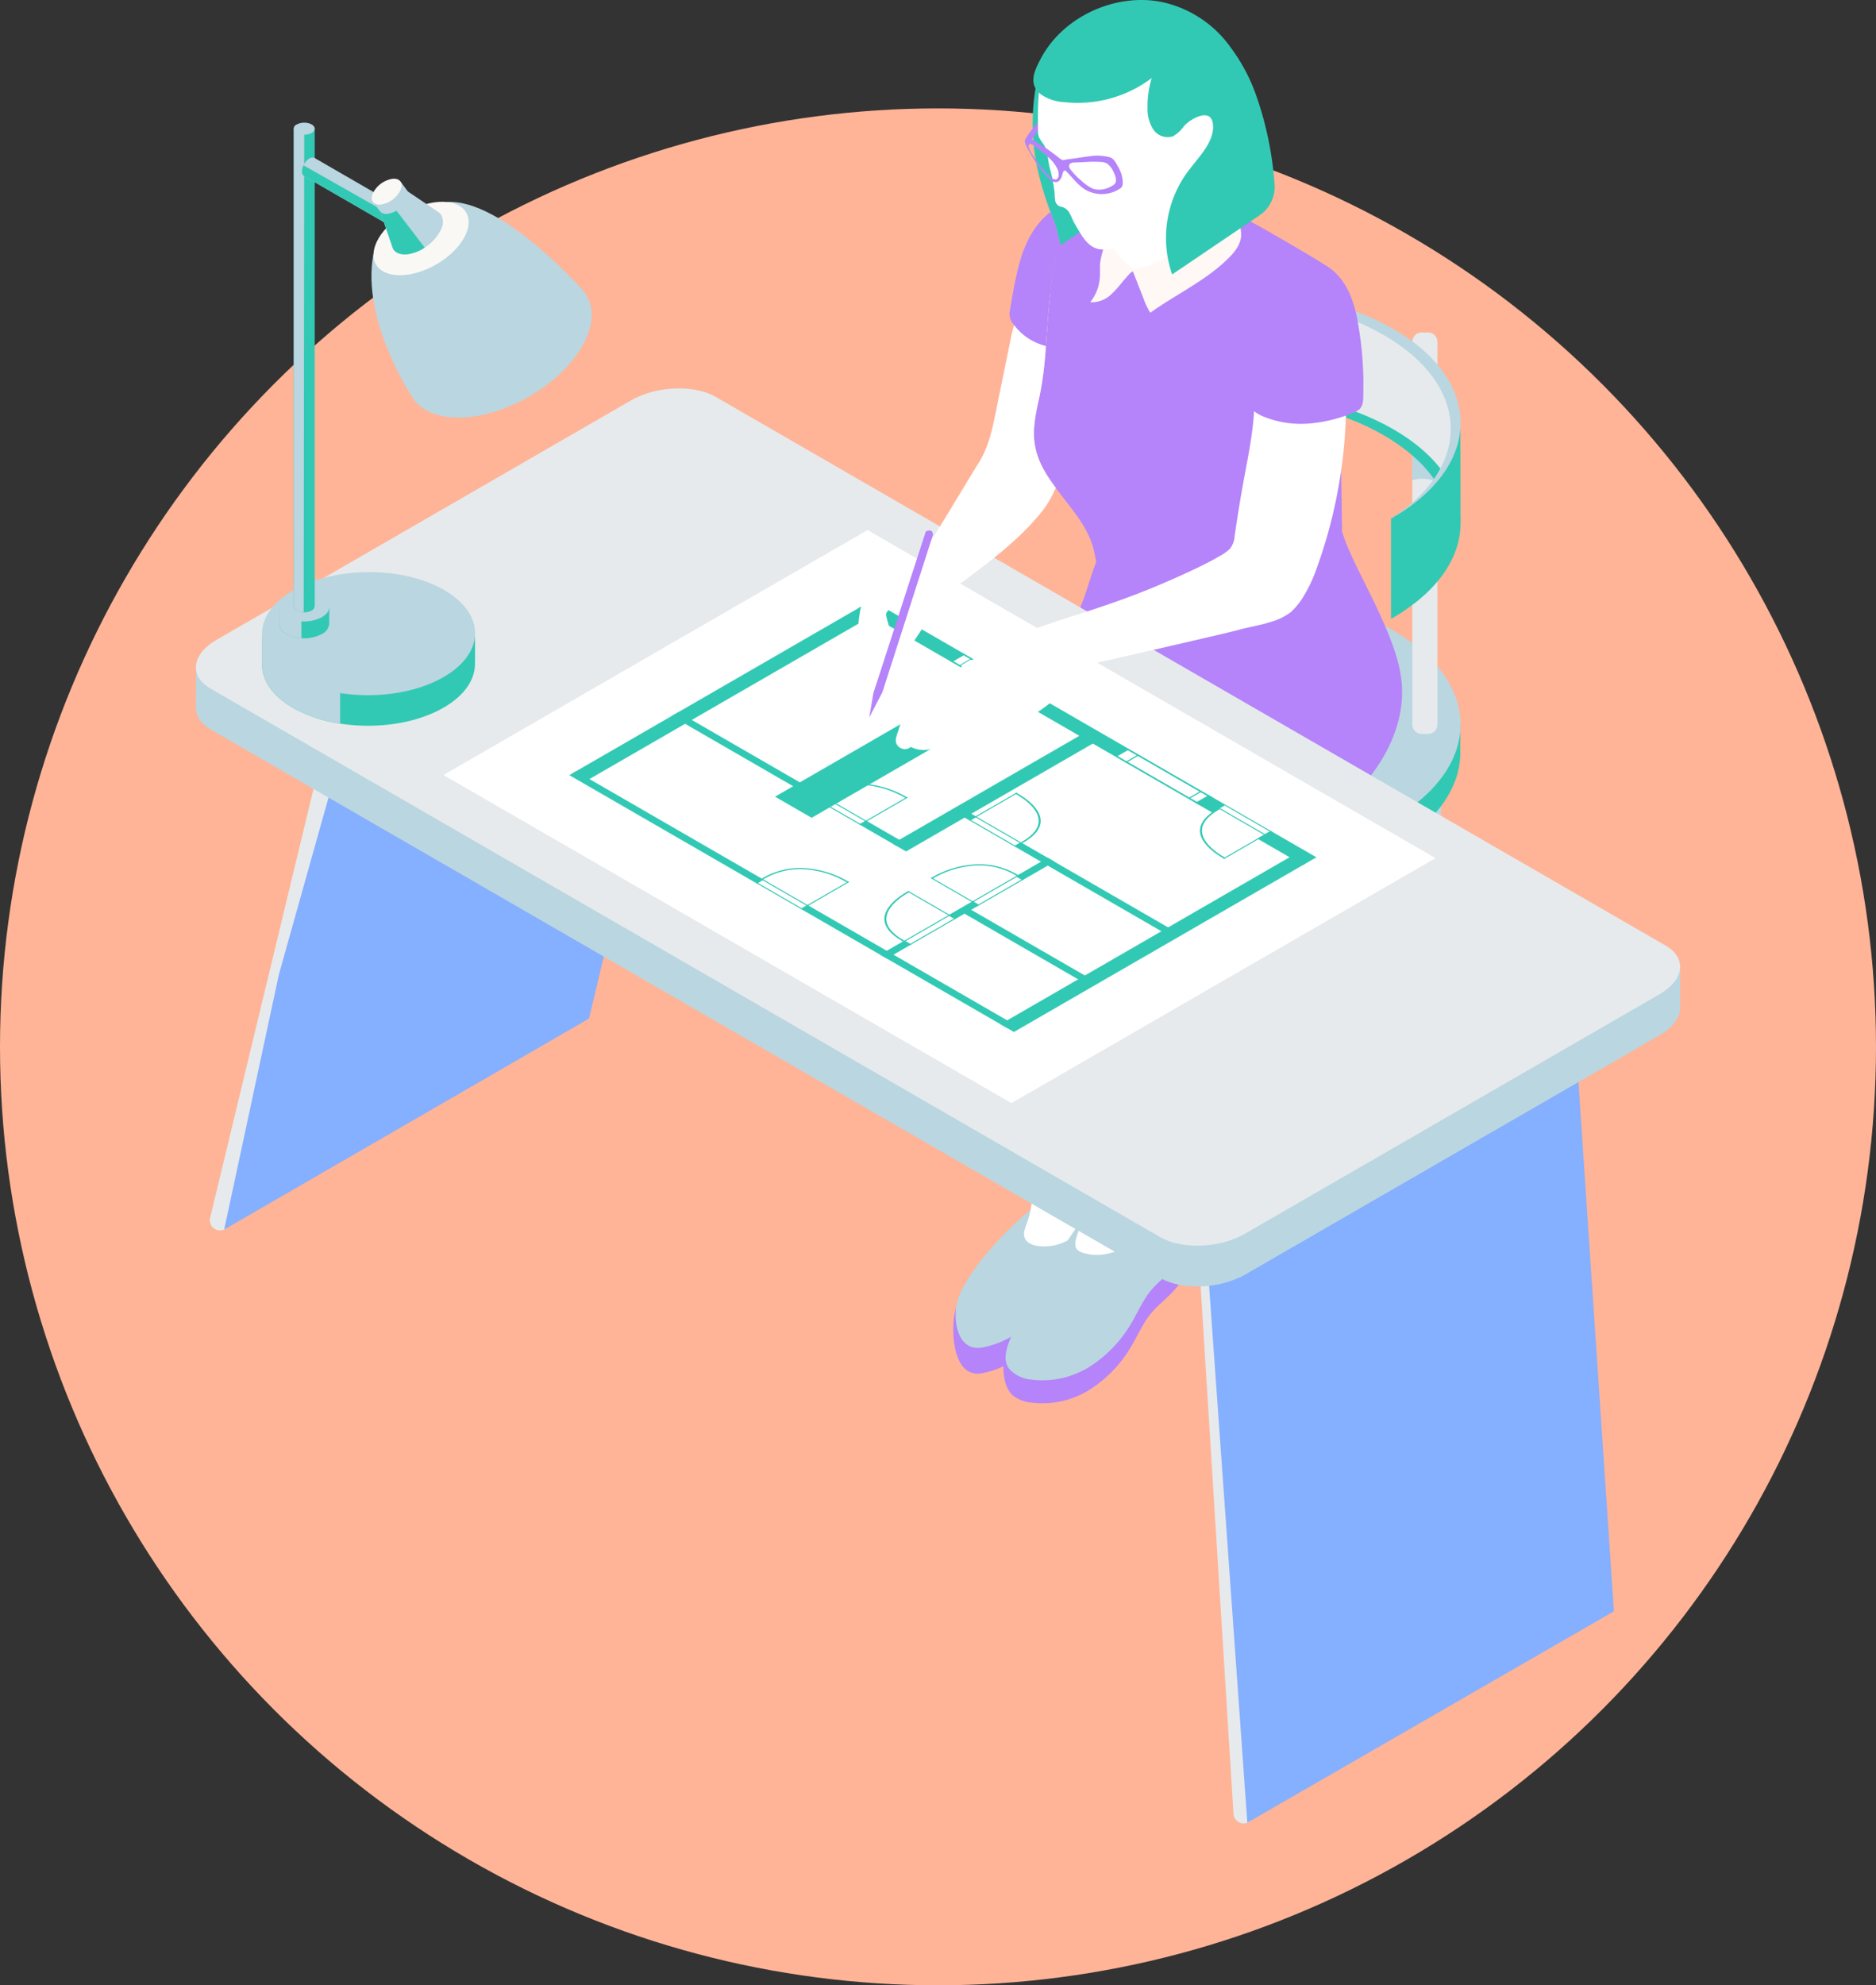 <svg xmlns="http://www.w3.org/2000/svg" xmlns:xlink="http://www.w3.org/1999/xlink" width="500" height="528.878" viewBox="0 0 500 528.878">
  <rect x="0" y="0" width="500" height="528.878" fill="#333333" stroke="none"/>
  <defs>
    <clipPath id="clip-path">
      <rect id="長方形_1025" data-name="長方形 1025" width="395.6" height="485.756" fill="none"/>
    </clipPath>
  </defs>
  <g id="service_business_ph1" transform="translate(-949 -1858.122)">
    <circle id="楕円形_17" data-name="楕円形 17" cx="250" cy="250" r="250" transform="translate(949 1887)" fill="#ffb497"/>
    <g id="グループ_1642" data-name="グループ 1642" transform="translate(1001.2 1858.122)">
      <g id="グループ_1641" data-name="グループ 1641" clip-path="url(#clip-path)">
        <path id="パス_5966" data-name="パス 5966" d="M277.012,361.359a2.719,2.719,0,0,1-2.918-2.5l-9.332-149.732a23.677,23.677,0,0,0-11.639-18.611L47.481,70.079a6.963,6.963,0,0,0-10.174,3.954L6.578,201.465a2.719,2.719,0,1,1-5.195-1.607L32.112,72.43a12.4,12.4,0,0,1,18.112-7.04L255.869,185.822a29.111,29.111,0,0,1,14.311,22.888l9.335,149.732a2.719,2.719,0,0,1-2.5,2.918" transform="translate(2.465 124.388)" fill="#e6eaec"/>
        <path id="パス_5967" data-name="パス 5967" d="M154.418,72.087V93.333l-.021,69.481-.038,4.578a3.37,3.37,0,0,1-6.739-.021v-.038l.021-3.886.021-68.686V73.871l-4.341,2.537-42.151,24.376-2.239,1.308a.788.788,0,0,0-.219.139,2.565,2.565,0,0,0-1.11,2.12v89.991l-.021,5.906a3.379,3.379,0,0,1-6.757-.021l.021-5.726.021-84.879v-5.292a9.188,9.188,0,0,1,.91-4A9.527,9.527,0,0,1,94.55,96.88h.018a9.13,9.13,0,0,1,.972-.656l50.338-29.11a5.688,5.688,0,0,1,2.3-.735,5.828,5.828,0,0,1,3.429.735,5.732,5.732,0,0,1,2.814,4.973" transform="translate(177.398 129.598)" fill="#e6eaec"/>
        <path id="パス_5968" data-name="パス 5968" d="M98.684,79.772a2.565,2.565,0,0,0-1.11,2.12v5.65a8.731,8.731,0,0,0-3.644-.874,9.082,9.082,0,0,0-3.092.5V81.871a9.2,9.2,0,0,1,.91-4,10.214,10.214,0,0,1,1.923.059,11.422,11.422,0,0,1,4.775,1.683c.08.059.159.1.239.159" transform="translate(177.426 152.057)" fill="#bad6e0"/>
        <path id="パス_5969" data-name="パス 5969" d="M116.826,72.917V81.44a8.98,8.98,0,0,0-1.624-.2,8.868,8.868,0,0,0-3.269.576,9.207,9.207,0,0,0-.951.416,4.907,4.907,0,0,0-.913.635V73.413a6.524,6.524,0,0,1,1.048-.517,8.356,8.356,0,0,1,3.827-.4,8.907,8.907,0,0,1,1.881.416" transform="translate(214.99 141.49)" fill="#bad6e0"/>
        <path id="パス_5970" data-name="パス 5970" d="M138.065,62.631l-.038,90.726-.021,4.577a3.38,3.38,0,0,1-6.76-.021v-.038l.021-3.866.021-89.574-4.341,2.516L84.795,91.345l-2.239,1.291a2.619,2.619,0,0,0-1.308,2.277v17.3l-.021,72.691-.018,5.886a3.37,3.37,0,1,1-6.739-.021l.021-5.726V94.875a9.524,9.524,0,0,1,3.686-7.433H78.2a8.286,8.286,0,0,1,.969-.653l50.358-29.131a5.8,5.8,0,0,1,5.706.018,5.7,5.7,0,0,1,2.835,4.956" transform="translate(145.457 111.152)" fill="#e6eaec"/>
        <path id="パス_5971" data-name="パス 5971" d="M81.234,73.732v8.384a8.948,8.948,0,0,0-3.9-.992,8.613,8.613,0,0,0-2.853.437V72.445a8.7,8.7,0,0,1,2.6-.059,11.05,11.05,0,0,1,4.161,1.347" transform="translate(145.471 141.251)" fill="#bad6e0"/>
        <path id="パス_5972" data-name="パス 5972" d="M72.438,81.551v6.24h.035c-.216,9.241,5.694,18.481,17.87,25.5,7.808,4.548,17.265,7.554,27.255,9.1,20.593,3.222,43.587.142,59.809-9.241C190.015,105.877,196,96.279,195.493,86.79l.074-6.243h-3.3v1c-2.936-4.944-7.734-9.633-14.577-13.573-19.161-11.069-47.884-13.251-70.984-6.553A71.163,71.163,0,0,0,90.594,68.12c-6.984,4.049-11.89,8.812-14.864,13.9v-.467Z" transform="translate(141.488 112.577)" fill="#32c9b4"/>
        <path id="パス_5973" data-name="パス 5973" d="M72.438,79.045v6.24h.035c-.216,9.241,5.694,18.481,17.87,25.5,7.808,4.548,17.265,7.554,27.255,9.1V58.919H106.71a71.163,71.163,0,0,0-16.116,6.695c-6.984,4.049-11.89,8.812-14.864,13.9v-.467Z" transform="translate(141.488 115.082)" fill="#bad6e0"/>
        <path id="パス_5974" data-name="パス 5974" d="M90.335,114.165c23.974,13.842,62.966,13.771,87.088-.157s24.249-36.44.275-50.282-62.966-13.771-87.088.157-24.246,36.44-.275,50.282" transform="translate(141.484 104.286)" fill="#bad6e0"/>
        <path id="パス_5975" data-name="パス 5975" d="M131.93,60.344H93.266V53.785h16.071a83.5,83.5,0,0,1,22.592,6.559" transform="translate(182.17 105.054)" fill="#bad6e0"/>
        <path id="パス_5976" data-name="パス 5976" d="M113.992,136.94h-1.731a2.474,2.474,0,0,1-2.475-2.475v-102a2.477,2.477,0,0,1,2.475-2.478h1.731a2.475,2.475,0,0,1,2.475,2.478v102a2.474,2.474,0,0,1-2.475,2.475" transform="translate(214.439 58.581)" fill="#e6eaec"/>
        <path id="パス_5977" data-name="パス 5977" d="M116.539,41.614V50a8.989,8.989,0,0,0-3.9-.992,8.613,8.613,0,0,0-2.853.437V40.327a8.7,8.7,0,0,1,2.6-.059,11.05,11.05,0,0,1,4.161,1.347" transform="translate(214.43 78.517)" fill="#bad6e0"/>
        <path id="パス_5978" data-name="パス 5978" d="M96.376,126.775H94.646a2.474,2.474,0,0,1-2.475-2.475V22.3a2.474,2.474,0,0,1,2.475-2.475h1.731A2.474,2.474,0,0,1,98.851,22.3v102a2.474,2.474,0,0,1-2.475,2.475" transform="translate(180.031 38.727)" fill="#e6eaec"/>
        <path id="パス_5979" data-name="パス 5979" d="M98.913,34.631v8.381a8.986,8.986,0,0,0-3.9-.989,8.687,8.687,0,0,0-2.853.434V33.344a8.7,8.7,0,0,1,2.6-.059,11.033,11.033,0,0,1,4.161,1.347" transform="translate(180.002 64.878)" fill="#bad6e0"/>
        <path id="パス_5980" data-name="パス 5980" d="M107.86,54.447V81.156l.709-.428,2.318-1.456,5.348-4.217L121.3,69.2l3.745-9.755V51.429l-4.312-8.579-1.728,2.12-4.238,4.5-2.038,1.775-3.405,2.265Z" transform="translate(210.676 83.696)" fill="#32c9b4"/>
        <path id="パス_5981" data-name="パス 5981" d="M117.634,38.59l.038,24.8-3.715-3.482-1.627-9.639,3.367-7.2Z" transform="translate(219.405 75.375)" fill="#32c9b4"/>
        <path id="パス_5982" data-name="パス 5982" d="M77.831,64.157V37.448l1.849-1.084,2.776-1.471,2.475-1.14,7.005-2.684,16.721-4,17.389-.582,13.369,1,18.419,5.472,15.85,9.291,8.449,12.105,1.742,10.626-4.486,9.84L173.6,69.072,158.009,59.4,143.29,54.875l-15.936-2-13.065.3L102.14,55.05l-4.657,1-9.444,3.136-4.1,1.683-3.222,1.639Z" transform="translate(152.023 51.727)" fill="#e6eaec"/>
        <path id="パス_5983" data-name="パス 5983" d="M167.16,45.561c-23.974-13.842-62.966-13.771-87.088.157-.774.446-1.518.9-2.242,1.364,24.152-13.718,62.865-13.724,86.716.047,23.206,13.4,23.836,34.922,1.967,48.917.124-.068.251-.133.375-.2,24.122-13.927,24.246-36.44.272-50.282" transform="translate(152.022 68.803)" fill="#32c9b4"/>
        <path id="パス_5984" data-name="パス 5984" d="M167.16,36.518c-23.974-13.842-62.966-13.771-87.088.157-.774.446-1.518.9-2.242,1.364,24.152-13.718,62.865-13.724,86.716.047C187.753,51.485,188.382,73,166.514,87c.124-.071.251-.136.375-.2,24.122-13.93,24.246-36.44.272-50.282" transform="translate(152.022 51.14)" fill="#bad6e0"/>
        <path id="パス_5985" data-name="パス 5985" d="M76.389,128.269c-.895,1.1-1.846,3.16-3.249,3.615-.8.26-2.741-.325-1.958-1.53a18.449,18.449,0,0,0-2.809,9.368c-.174,4.958.966,14.208,8,12.613A25.2,25.2,0,0,0,87.328,147a48.6,48.6,0,0,0,8.836-9.8c1.376-2.023,2.658-4.217,4.687-5.588,1.683-1.14,3.724-1.6,5.534-2.525a12.362,12.362,0,0,0,6.5-12.111,9,9,0,0,0-1.568-4.291,9.144,9.144,0,0,0-7.117-3.408,18.875,18.875,0,0,0-7.9,1.8c-4.669,1.979-8.2,5.094-11.819,8.514a91.072,91.072,0,0,0-8.089,8.685" transform="translate(133.518 213.417)" fill="#b583fa"/>
        <path id="パス_5986" data-name="パス 5986" d="M69.258,136.982c-1.707,5.012-.529,14.7,6.825,13.033a25.192,25.192,0,0,0,10.954-5.336,48.591,48.591,0,0,0,8.833-9.8c1.376-2.026,2.661-4.217,4.687-5.59,1.683-1.137,3.724-1.6,5.534-2.522a12.364,12.364,0,0,0,6.5-12.111,9.022,9.022,0,0,0-1.571-4.294,9.149,9.149,0,0,0-7.117-3.408,18.92,18.92,0,0,0-7.9,1.8c-4.666,1.979-8.2,5.1-11.819,8.517a91.1,91.1,0,0,0-8.089,8.685,48.528,48.528,0,0,0-6.14,9.326,16.152,16.152,0,0,0-.7,1.707" transform="translate(133.933 208.88)" fill="#bad6e0"/>
        <path id="パス_5987" data-name="パス 5987" d="M122.549,177.684a24.066,24.066,0,0,0-3.671-6.3c-6.01-8.231-12.362-16.535-15.239-26.31-2.989-10.15-2.008-21.222-5.567-31.186a57.773,57.773,0,0,0-3.568-7.723,55.453,55.453,0,0,1,4.548-9.3c3.408-5.841,7.165-11.89,7.413-18.647.094-2.557-.41-5.3-2.174-7.147a9.432,9.432,0,0,0-6.5-2.525c-5.579-.248-10.93,2.283-15.519,5.461-8.762,6.069-16.845,15.342-17.457,26.47-.647,11.816,3.556,24.349,8.668,34.824A152.432,152.432,0,0,0,82.45,151c4.025,6.243,8.369,12.359,11.175,19.237s3.96,14.76,1.394,21.733c-.481,1.308-1.093,2.755-.546,4.037.552,1.3,2.082,1.869,3.482,2.067A12.949,12.949,0,0,0,108.6,194.6c1.051-1.022,1.928-2.224,3.054-3.169,3.2-2.687,8.2-3.145,10.416-6.683a8.384,8.384,0,0,0,.475-7.064" transform="translate(126.473 133.855)" fill="#fff"/>
        <path id="パス_5988" data-name="パス 5988" d="M112.2,108.83c.177,1.075,1.181,4.3-.963,3.621a44.4,44.4,0,0,0-6.231-1.335,1.956,1.956,0,0,0-1.137.041,2.058,2.058,0,0,0-.815.942c-.806,1.429-5.118,8.685-7.07,5.561a3.026,3.026,0,0,1-.313-1.982c-5.354,7.752-10.638,15.561-15.454,23.655-.853,1.432-1.583,2.989-2.5,4.374-.348.523-.735.907-1.394.656-.372-.142-1.175-.936-.951-1.406-1.784,3.754-3.148,8-2.138,12.031a7.683,7.683,0,0,0,2.058,4.123,9.271,9.271,0,0,0,4.817,1.94,23.683,23.683,0,0,0,16.027-3.588,34.2,34.2,0,0,0,11.275-12.194c1.568-2.746,2.859-5.688,4.911-8.095,2.312-2.714,5.339-4.755,7.413-7.681a17.068,17.068,0,0,0,3.027-11.249,15.2,15.2,0,0,0-3.116-8.31,5.945,5.945,0,0,1-.425,2.366,1.745,1.745,0,0,1-.623.868c-.661.41-.839-.133-1.155-.543a10.305,10.305,0,0,0-1.6-1.524,16.361,16.361,0,0,0-1.8-1.293,12.15,12.15,0,0,1-1.84-.978" transform="translate(142.364 212.57)" fill="#b583fa"/>
        <path id="パス_5989" data-name="パス 5989" d="M111.826,106.757c.177,1.075,1.181,4.3-.963,3.621a44.4,44.4,0,0,0-6.231-1.335,1.955,1.955,0,0,0-1.137.041,2.043,2.043,0,0,0-.815.942c-.806,1.429-5.118,8.685-7.07,5.561a3.029,3.029,0,0,1-.313-1.982c-5.354,7.752-10.638,15.561-15.454,23.655a67.158,67.158,0,0,0-5.986,12.061c-.8,2.28-1.373,4.964.313,6.978a8.955,8.955,0,0,0,5.561,2.679,23.683,23.683,0,0,0,16.027-3.588A34.2,34.2,0,0,0,107.033,143.2c1.568-2.747,2.859-5.688,4.911-8.095,3.06-3.591,8.653-6.952,9.208-12.064a15.954,15.954,0,0,0-9.326-16.281" transform="translate(142.74 208.521)" fill="#bad6e0"/>
        <path id="パス_5990" data-name="パス 5990" d="M115.687,166.827c-.266-7.551.762-15.1.614-22.654s-1.607-15.407-6.211-21.4c-1.866-2.431-5.062-4.645-5.393-7.926-.372-3.692,3.632-5.968,5.912-8.266A145.641,145.641,0,0,0,127.65,85.9c-2.469-.41-4.545-2.061-6.284-3.863a46.306,46.306,0,0,0-5.28-5.319,18.257,18.257,0,0,0-5.915-2.773,29.778,29.778,0,0,0-14.613-.266,28.594,28.594,0,0,0-7.055,2.56c-1.1.576-2.064,1.329-3.127,1.955-.573.337-.744.8-1.379.3-.275-.213-.549-.9-.328-1.231-3.848,5.652-7.749,11.405-9.819,17.92-1.545,4.855-2.318,10.4-1.069,15.375a43.511,43.511,0,0,0,4.5,10.209c6.01,10.9,12.356,21.73,16.2,33.566a66.981,66.981,0,0,1,3.4,18.96,30.877,30.877,0,0,1-1.666,9.893,41.285,41.285,0,0,0-1.7,4.95c-.425,2.374.851,3,3.015,3.485,5.717,1.3,11.9-2.011,16-5.771q.47-.434.918-.895a17.342,17.342,0,0,0,2.451-3.116,12.063,12.063,0,0,0,1.571-3.671c.222-1.1-.251-1.837-.57-2.865a32.393,32.393,0,0,1-1.217-8.482" transform="translate(140.94 142.394)" fill="#fff"/>
        <path id="パス_5991" data-name="パス 5991" d="M169.929,41.966c.78.245-.735,6.317-1.276,7.1a23.147,23.147,0,0,1-4.941,4.645,33.157,33.157,0,0,1-9.288,5.159,31.732,31.732,0,0,1-20.7.514c-5.363-1.784-11.464-4.932-16.966-1.624-3.541,2.129-4.477,7.224-5.853,10.8-1.459,3.789-2.4,7.785-4.043,11.5a55.144,55.144,0,0,1-6.29,10.023,13.245,13.245,0,0,1-1.231,1.68q-.642.873-1.285,1.751-1.28,1.75-2.563,3.5-2.569,3.5-5.133,7.005-5.134,7-10.265,14c-3.42,4.669-13.455,18.416-13.892,19.3a2.078,2.078,0,0,0-.281.93.752.752,0,0,0,.523.741,1.059,1.059,0,0,0,.907-.455,4.3,4.3,0,0,1,.605-.6c.729-.532,2.064.245,2.82.535a23.08,23.08,0,0,1,5.782,3.246,31.539,31.539,0,0,1,2.431,2.165l18.75-18.357L83.907,148.6c7.723-1.169,15.729.8,22.518,4.66a53.524,53.524,0,0,1,14.784,12.891c.458.564.9,1.237.532,1.979a.822.822,0,0,0-.092.21.421.421,0,0,0,.221.416.947.947,0,0,0,.487.1c1.542-.024,2.622-1.462,3.612-2.451q1.776-1.776,3.695-3.4a84.036,84.036,0,0,1,8.077-6.019c4-2.649,8.163-5.032,12.356-7.357,9.666-5.351,19.6-10.5,27.784-17.929s14.562-17.578,14.846-28.623c.18-7.014-2.525-13.7-5.3-20.026-2.8-6.373-6.22-12.454-9-18.827-2.684-6.14-3.559-12.873-5.951-19.116-.5-1.305-1.214-2.726-2.546-3.145" transform="translate(128.755 81.969)" fill="#b583fa"/>
        <path id="パス_5992" data-name="パス 5992" d="M157.055,61.189c-.086-5.626-1.1-11.37-1.651-17.031-.083-.862-1.019-2.321.068-2.882.343-.177.789-.177,1.054-.455.4-.425.1-1.125-.248-1.6a9.49,9.49,0,0,0-1.273-1.415c-1.462-1.311-17.95-10.868-22.084-13.041-10.629-5.585-22.867-7.6-34.872-7.333a28.331,28.331,0,0,0-8.883,1.288c-3.142,1.119-4.675,4.43-5.641,7.424-2.413,7.466-3.319,15.3-4.025,23.08-.664,7.333-.794,15.017-2.342,22.17-.918,4.25-1.99,8.615-1.3,12.985,1.707,10.824,13.408,17.746,15.8,28.437.363,1.621.52,3.349,1.426,4.743,1.063,1.627,2.956,2.49,4.775,3.178a60.536,60.536,0,0,0,55.925-7.516,9.564,9.564,0,0,0,3.381-3.609,10.335,10.335,0,0,0,.558-4.353q-.332-22.034-.667-44.071" transform="translate(147.736 34.006)" fill="#b583fa"/>
        <path id="パス_5993" data-name="パス 5993" d="M106.376,45.572,82.948,61.422c-.024.015-1.093-4.309-1.2-4.7-.455-1.731-1.258-3.426-1.855-5.115a85.4,85.4,0,0,1-3.125-10.638,57.364,57.364,0,0,1,.106-24.329,19.228,19.228,0,0,1,3.635-8.426c3.1-3.653,8.095-4.988,12.8-5.924,2.6-.517,5.4-.6,7.235,1.6,2.058,2.469,3.432,6.087,4.518,9.069a90.179,90.179,0,0,1,3.751,13.614,92.213,92.213,0,0,1,1.421,10.732,9.1,9.1,0,0,1-3.863,8.266" transform="translate(147.51 3.88)" fill="#32c9b4"/>
        <path id="パス_5994" data-name="パス 5994" d="M106.477,22.83a37.85,37.85,0,0,1-4.256-9.855,21.557,21.557,0,0,1-2.5,5.924,27.616,27.616,0,0,1-5.313,6.816,16.382,16.382,0,0,1-7.581,4,4.67,4.67,0,0,0-2.425.9,3.053,3.053,0,0,0-.65,1.013,7.084,7.084,0,0,0-.493,3.9c.089.561.546.836.4,1.388a7.94,7.94,0,0,1-.806,1.4,4.774,4.774,0,0,0-.334,2.256,16.419,16.419,0,0,0,.452,3.718c.2.845-.2,1.807.67,2.416a2.281,2.281,0,0,0,1.456.278,21.949,21.949,0,0,1,3.373-.233,3.034,3.034,0,0,1,2.687,1.742c.121.346.148.715.26,1.06.52,1.615,4.22.514,5.431.213a23.7,23.7,0,0,0,10.584-6.06c3.727-3.582,6.521-8.381,6.766-13.546a20.687,20.687,0,0,1-7.726-7.327" transform="translate(161.18 25.343)" fill="#fff"/>
        <path id="パス_5995" data-name="パス 5995" d="M106.438,21.479a8.645,8.645,0,0,1-1.066,6.113,17.505,17.505,0,0,1-4.27,4.583,56.67,56.67,0,0,1-8.547,5.815,23.733,23.733,0,0,1-8.036,2.941q1.466,3.761,2.941,7.528a19.837,19.837,0,0,0,1.84,3.866c6.9-4.961,14.843-8.561,20.859-14.559,1.547-1.542,3.009-3.355,3.311-5.517a9.167,9.167,0,0,0-1.113-5.192c-.786-1.612-1.787-3.119-2.5-4.769a15.66,15.66,0,0,0-1.607-3.4,6.913,6.913,0,0,0-2.912-2.12,7.449,7.449,0,0,0-3.119-.886c.145.8,1.607,1.465,2.174,1.993a7,7,0,0,1,2.044,3.6" transform="translate(165.085 30.992)" fill="#fff8f5"/>
        <path id="パス_5996" data-name="パス 5996" d="M90.541,32.887c-1.409,1.542-2.6,3.281-4.158,4.672a7.4,7.4,0,0,1-5.67,2.165A11.709,11.709,0,0,0,83.3,32.692c.077-1.246-.068-2.49.106-3.742a25.492,25.492,0,0,1,1.022-4.043,11.779,11.779,0,0,0,.611-2.212,4.367,4.367,0,0,1,.124-.865c.071-.23.413-.732.393-.948a12.074,12.074,0,0,0,2.484,6.033,20.04,20.04,0,0,0,4.855,4.439c-1.119.041-1.651.765-2.351,1.533" transform="translate(157.651 40.787)" fill="#fff8f5"/>
        <path id="パス_5997" data-name="パス 5997" d="M76.981,15.267a15.182,15.182,0,0,0,1.347-2c.3-.549.753-1.391.49-2.032s-.741.186-.945.428c-.343.41-.688.815-1.025,1.229a16.164,16.164,0,0,0-1.8,2.614c-.145.281-.366.729-.148,1.022a.647.647,0,0,0,.963,0,7.2,7.2,0,0,0,1.116-1.258" transform="translate(146.121 21.471)" fill="#b583fa"/>
        <path id="パス_5998" data-name="パス 5998" d="M116.869,7.14a16.2,16.2,0,0,0-4.793-3.721C102.777-1.292,89.083,1.112,82,8.7c-6.326,6.775-6.033,15.357-5.986,24.007a5.234,5.234,0,0,0,.221,1.807A11.673,11.673,0,0,0,77.521,36.5c1.063,1.692,1.107,4,1.527,5.906a44.173,44.173,0,0,1,1.406,7.162,11.191,11.191,0,0,0,.133,1.89A2.072,2.072,0,0,0,81.64,52.95a6.765,6.765,0,0,0,.907.257,3.365,3.365,0,0,1,1.672,1.261,20.961,20.961,0,0,1,1.234,2.575c.614,1.09,1.258,2.177,1.917,3.243,1.385,2.247,3.116,4.223,5.939,4.214a18.613,18.613,0,0,0,7.333-1.926,59.729,59.729,0,0,0,10.248-5.785,10.979,10.979,0,0,0,2.076-1.76c1.793-2.088,1.946-5.062,2.363-7.782a5.529,5.529,0,0,1,1.6-3.529,21.738,21.738,0,0,0,3.021-2.525,14.228,14.228,0,0,0,2.832-7.551,49.074,49.074,0,0,0,.5-9.128c-.511-6-2.295-12.758-6.411-17.374" transform="translate(148.443 1.962)" fill="#fff"/>
        <path id="パス_5999" data-name="パス 5999" d="M136,57.266l-23.428,15.85a29.8,29.8,0,0,1,3.544-26.523c1.654-2.36,3.6-4.456,5.2-6.822,1.329-2.005,2.422-4.368,2.126-6.73-.532-4.548-6.025-1.358-7.708.561a9.277,9.277,0,0,1-2.953,2.717,4.632,4.632,0,0,1-5.257-1.863,10.029,10.029,0,0,1-1.506-5.759,24.912,24.912,0,0,1,1.122-7.912,32.724,32.724,0,0,1-23.449,6.409,11.772,11.772,0,0,1-6.113-2.067c-3.455-2.749-1.713-6.264-.059-9.421C83.426,4.395,97.542-1.987,109.916.555a30.338,30.338,0,0,1,18.31,12.164,47.755,47.755,0,0,1,6.468,11.934,90.091,90.091,0,0,1,3.751,13.614,92,92,0,0,1,1.418,10.688l0,.044A9.1,9.1,0,0,1,136,57.266" transform="translate(147.632 0)" fill="#32c9b4"/>
        <path id="パス_6000" data-name="パス 6000" d="M99.629,20.039c-.62-1.048-1.078-2.2-2.309-2.543a13.294,13.294,0,0,0-5.36-.227c-1.356.136-2.693.4-4,.573-.8.106-1.618.192-2.41.337a1.418,1.418,0,0,1-.783.059,3.4,3.4,0,0,1-.966-.629,56.044,56.044,0,0,0-6.713-4.592A3.835,3.835,0,0,0,76,12.532c-1.568-.346-1.237.992-.851,1.9a13.462,13.462,0,0,0,1.19,2.194c.154.239.263.484.416.726.351.52.709,1.081,1.063,1.642A24.078,24.078,0,0,0,81.337,23.3c.9.812,2.041,1.361,2.909.1a3.471,3.471,0,0,0,.484-1.057,3.68,3.68,0,0,1,.3-.957c.443-.765.892.009,1.258.39,1.533,1.58,2.98,3.52,4.967,4.575a8.749,8.749,0,0,0,9.078-.62c.679-.452.561-1.636.487-2.354a8.747,8.747,0,0,0-1.19-3.34m-15.98,2.938c-.871,1.494-2.814-.939-3.461-1.648A36.715,36.715,0,0,1,77.2,17.411a8.932,8.932,0,0,1-1.347-2.439,1.146,1.146,0,0,1-.047-.644c.281-.948,1.589.281,1.949.573a33.394,33.394,0,0,1,3.018,2.386,10.139,10.139,0,0,1,2.794,3.565,3.275,3.275,0,0,1,.086,2.126m14.872,1.858a4.457,4.457,0,0,1-.65.4,6.338,6.338,0,0,1-4.787.735,10.6,10.6,0,0,1-3.166-2.138,19.756,19.756,0,0,1-2.841-2.868,3.34,3.34,0,0,1-.408-.641c-.393-.942.375-1.361,1.184-1.4,1.234-.041,2.469-.08,3.7-.162a29.157,29.157,0,0,1,3.331.006,4.051,4.051,0,0,1,1.793.416,5.692,5.692,0,0,1,1.884,2.587c.44.856.91,2.333-.041,3.065" transform="translate(146.163 24.369)" fill="#b583fa"/>
        <path id="パス_6001" data-name="パス 6001" d="M105.686,307.543l97.7-56.309-10.738-160.1L89.369,139.153l5.437,15.7Z" transform="translate(174.558 178.01)" fill="#85afff"/>
        <path id="パス_6002" data-name="パス 6002" d="M2.556,235.723l97.235-56.206,31.558-132.5L35.774,101.372,17.133,167.8Z" transform="translate(4.993 91.83)" fill="#85afff"/>
        <path id="パス_6003" data-name="パス 6003" d="M395.6,192.532h-.018c.127,2.628-1.739,5.434-5.508,7.61L279.607,263.921c-.437.251-.871.487-1.341.706-6.615,3.172-15.8,3.334-21.2.216l-1.288-.741L3.914,118.7C1.339,117.2.072,115.22.036,113.117L0,102.356l5.815,2.085.068,1.031L116,41.894c6.686-3.842,16.777-4.259,22.539-.924l251,144.912,6.051-4.075Z" transform="translate(0.002 75.624)" fill="#bad6e0"/>
        <path id="パス_6004" data-name="パス 6004" d="M211.933,125.518h-.018c.127,2.628-1.739,5.434-5.508,7.61L95.939,196.906c-.437.251-.871.487-1.341.706a5.438,5.438,0,0,1-.564.254V73.027h32.432l79.4,45.84,6.051-4.075Z" transform="translate(183.67 142.639)" fill="#bad6e0"/>
        <path id="パス_6005" data-name="パス 6005" d="M257.057,261.168,3.906,115.012C-1.87,111.675-1.147,105.849,5.525,102L115.987,38.223c6.671-3.851,16.763-4.27,22.539-.936L391.68,183.445c5.776,3.334,5.05,9.161-1.621,13.012L279.6,260.235c-6.671,3.851-16.763,4.267-22.539.933" transform="translate(0.013 68.433)" fill="#e6eaec"/>
        <path id="パス_6006" data-name="パス 6006" d="M173.723,200.471l-151.377-87.4L135.378,47.815,286.755,135.21Z" transform="translate(43.647 93.394)" fill="#fff"/>
        <path id="パス_6007" data-name="パス 6007" d="M84.708,70.607,59.791,56.222l3.565-2.058L88.272,68.549Z" transform="translate(116.786 105.794)" fill="#32c9b4"/>
        <path id="パス_6008" data-name="パス 6008" d="M80.973,87.23,42.939,65.27l1.784-1.028L82.754,86.2Z" transform="translate(83.869 125.48)" fill="#32c9b4"/>
        <path id="パス_6009" data-name="パス 6009" d="M83.722,99.482,33.7,70.6l1.781-1.028L85.5,98.455Z" transform="translate(65.83 135.896)" fill="#32c9b4"/>
        <path id="パス_6010" data-name="パス 6010" d="M109.616,114.431,54.591,82.663l1.784-1.028L111.4,113.4Z" transform="translate(106.629 159.453)" fill="#32c9b4"/>
        <path id="パス_6011" data-name="パス 6011" d="M70.061,85.878l-6.518,3.762-1.793-1.034,6.518-3.765Z" transform="translate(120.613 165.715)" fill="#32c9b4"/>
        <path id="パス_6012" data-name="パス 6012" d="M70.742,81.836l32.536,18.786-1.781,1.028L68.961,82.864Z" transform="translate(134.697 159.844)" fill="#32c9b4"/>
        <path id="パス_6013" data-name="パス 6013" d="M78.055,77.383l33.126,19.125L109.4,97.538,76.275,78.41Z" transform="translate(148.982 151.146)" fill="#32c9b4"/>
        <path id="パス_6014" data-name="パス 6014" d="M76.209,82.328l-6.518,3.762L67.9,85.057l6.518-3.765Z" transform="translate(132.622 158.782)" fill="#32c9b4"/>
        <path id="パス_6015" data-name="パス 6015" d="M84.315,78.419,75.78,83.348l-1.793-1.037,8.535-4.929Z" transform="translate(144.515 151.145)" fill="#32c9b4"/>
        <path id="パス_6016" data-name="パス 6016" d="M69.881,80.825,59.876,75.049l1.784-1.028,10,5.777Z" transform="translate(116.951 144.58)" fill="#32c9b4"/>
        <path id="パス_6017" data-name="パス 6017" d="M71.985,75.935l-3.21-1.852,1.784-1.031,3.207,1.855Z" transform="translate(134.333 142.689)" fill="#32c9b4"/>
        <path id="パス_6018" data-name="パス 6018" d="M82.837,82.2l-9-5.2,1.784-1.031,9,5.2Z" transform="translate(144.211 148.392)" fill="#32c9b4"/>
        <path id="パス_6019" data-name="パス 6019" d="M101.5,80.3,73.6,64.193l3.565-2.058,27.905,16.11Z" transform="translate(143.752 121.363)" fill="#32c9b4"/>
        <path id="パス_6020" data-name="パス 6020" d="M94.732,76.395,90.2,73.781l3.562-2.058,4.53,2.614Z" transform="translate(176.191 140.091)" fill="#32c9b4"/>
        <path id="パス_6021" data-name="パス 6021" d="M107.973,84.038,95.8,77.01l3.565-2.058,12.176,7.029Z" transform="translate(187.112 146.397)" fill="#32c9b4"/>
        <path id="パス_6022" data-name="パス 6022" d="M34,99.4l77.652-44.833,3.585,2.07L37.59,101.471Z" transform="translate(66.418 106.584)" fill="#32c9b4"/>
        <path id="パス_6023" data-name="パス 6023" d="M72.616,122.042l77.652-44.833,3.588,2.07L76.2,124.112Z" transform="translate(141.836 150.807)" fill="#32c9b4"/>
        <path id="パス_6024" data-name="パス 6024" d="M62.88,95.681l51.268-29.6,3.585,2.07-51.268,29.6Z" transform="translate(122.82 129.071)" fill="#32c9b4"/>
        <path id="パス_6025" data-name="パス 6025" d="M68.648,78.943,56.33,71.831l.266-.154,12.318,7.111Z" transform="translate(110.026 140.003)" fill="#32c9b4"/>
        <path id="パス_6026" data-name="パス 6026" d="M72.518,72.053,60.28,79.12l-.269-.157L72.252,71.9Z" transform="translate(117.216 140.435)" fill="#32c9b4"/>
        <path id="パス_6027" data-name="パス 6027" d="M68.133,79.239,55.818,72.128l.266-.154L68.4,79.085Z" transform="translate(109.025 140.582)" fill="#32c9b4"/>
        <path id="パス_6028" data-name="パス 6028" d="M56.356,73.509a19.831,19.831,0,0,1,10.649-2.82A26.176,26.176,0,0,1,79.577,74.41l-.4.2A25.322,25.322,0,0,0,66.991,71,19.067,19.067,0,0,0,56.74,73.725Z" transform="translate(110.076 138.066)" fill="#32c9b4"/>
        <path id="パス_6029" data-name="パス 6029" d="M63.362,86.556,51.047,79.445l.266-.154L63.627,86.4Z" transform="translate(99.706 154.875)" fill="#32c9b4"/>
        <path id="パス_6030" data-name="パス 6030" d="M67.233,79.666,55,86.734l-.269-.157,12.241-7.064Z" transform="translate(106.893 155.307)" fill="#32c9b4"/>
        <path id="パス_6031" data-name="パス 6031" d="M62.85,86.853,50.532,79.741l.269-.154L63.116,86.7Z" transform="translate(98.701 155.454)" fill="#32c9b4"/>
        <path id="パス_6032" data-name="パス 6032" d="M51.071,81.122A19.831,19.831,0,0,1,61.72,78.3a26.176,26.176,0,0,1,12.572,3.721l-.4.2a25.359,25.359,0,0,0-12.185-3.615,19.067,19.067,0,0,0-10.251,2.729Z" transform="translate(99.753 152.936)" fill="#32c9b4"/>
        <path id="パス_6033" data-name="パス 6033" d="M70.265,73.77,82.58,80.882l.266-.154L70.531,73.617Z" transform="translate(137.243 143.79)" fill="#32c9b4"/>
        <path id="パス_6034" data-name="パス 6034" d="M82.146,71.507,69.908,78.574l.266.154L82.415,71.66Z" transform="translate(136.546 139.669)" fill="#32c9b4"/>
        <path id="パス_6035" data-name="パス 6035" d="M69.751,74.067l12.315,7.111.266-.154L70.017,73.913Z" transform="translate(136.241 144.37)" fill="#32c9b4"/>
        <path id="パス_6036" data-name="パス 6036" d="M75.85,84.928c3.352-1.872,4.994-3.943,4.885-6.149-.2-4.064-6.385-7.23-6.444-7.256l-.348.23c.062.03,6.069,3.107,6.261,7.035.1,2.117-1.485,4.108-4.725,5.918Z" transform="translate(144.426 139.701)" fill="#32c9b4"/>
        <path id="パス_6037" data-name="パス 6037" d="M76.385,82.649,64.147,89.716l-.269-.157L76.116,82.5Z" transform="translate(124.768 161.133)" fill="#32c9b4"/>
        <path id="パス_6038" data-name="パス 6038" d="M64.478,80.372l12.315,7.111-.266.154L64.212,80.525Z" transform="translate(125.421 156.985)" fill="#32c9b4"/>
        <path id="パス_6039" data-name="パス 6039" d="M76.9,82.947,64.663,90.014l-.269-.157,12.241-7.064Z" transform="translate(125.777 161.715)" fill="#32c9b4"/>
        <path id="パス_6040" data-name="パス 6040" d="M67.093,93.789c-3.373-1.884-5.038-3.96-4.953-6.166.159-4.064,6.308-7.206,6.364-7.235l.354.233c-.065.03-6.036,3.086-6.187,7.011-.08,2.117,1.53,4.117,4.79,5.939Z" transform="translate(121.368 157.014)" fill="#32c9b4"/>
        <path id="パス_6041" data-name="パス 6041" d="M70.257,86.188,82.5,79.12l-.266-.154L69.989,86.034Z" transform="translate(136.704 154.241)" fill="#32c9b4"/>
        <path id="パス_6042" data-name="パス 6042" d="M66.311,79.313l12.315,7.111.266-.154L66.577,79.16Z" transform="translate(129.521 154.617)" fill="#32c9b4"/>
        <path id="パス_6043" data-name="パス 6043" d="M70.772,86.486,83.01,79.419l-.266-.154L70.506,86.332Z" transform="translate(137.715 154.823)" fill="#32c9b4"/>
        <path id="パス_6044" data-name="パス 6044" d="M89.55,80.823a20.045,20.045,0,0,0-10.682-2.859,25.844,25.844,0,0,0-12.531,3.674l.4.2a25.044,25.044,0,0,1,12.147-3.57,19.319,19.319,0,0,1,10.283,2.764Z" transform="translate(129.573 152.278)" fill="#32c9b4"/>
        <path id="パス_6045" data-name="パス 6045" d="M104.922,80.016,92.6,72.9l-.263.154,12.315,7.111Z" transform="translate(180.364 142.399)" fill="#32c9b4"/>
        <path id="パス_6046" data-name="パス 6046" d="M92.99,82.25l12.238-7.067-.266-.154L92.724,82.1Z" transform="translate(181.112 146.549)" fill="#32c9b4"/>
        <path id="パス_6047" data-name="パス 6047" d="M105.436,79.719,93.121,72.608l-.266.154,12.315,7.111Z" transform="translate(181.367 141.82)" fill="#32c9b4"/>
        <path id="パス_6048" data-name="パス 6048" d="M95.512,72.919c-3.352,1.872-4.994,3.943-4.885,6.149.2,4.064,6.385,7.229,6.444,7.259l.349-.233c-.065-.03-6.069-3.107-6.261-7.035-.106-2.117,1.485-4.108,4.725-5.918Z" transform="translate(177.006 142.428)" fill="#32c9b4"/>
        <path id="パス_6049" data-name="パス 6049" d="M85.517,68.646,69.2,59.225l.425-.242L85.94,68.4Z" transform="translate(135.165 115.207)" fill="#32c9b4"/>
        <path id="パス_6050" data-name="パス 6050" d="M84.454,69.26,68.137,59.839l.425-.242,16.314,9.418Z" transform="translate(133.088 116.406)" fill="#32c9b4"/>
        <path id="パス_6051" data-name="パス 6051" d="M73.183,63.8l-.224-.13,3.3-1.9.221.13Z" transform="translate(142.506 120.657)" fill="#32c9b4"/>
        <path id="パス_6052" data-name="パス 6052" d="M69.069,61.429l-.224-.13,3.3-1.9.221.13Z" transform="translate(134.469 116.017)" fill="#32c9b4"/>
        <path id="パス_6053" data-name="パス 6053" d="M106.268,80.627l-22.2-12.814.425-.245L106.69,80.382Z" transform="translate(164.211 131.976)" fill="#32c9b4"/>
        <path id="パス_6054" data-name="パス 6054" d="M105.2,81.241l-22.2-12.814.425-.245L105.627,81Z" transform="translate(162.134 133.175)" fill="#32c9b4"/>
        <path id="パス_6055" data-name="パス 6055" d="M89.857,73.432l-.3-.177,3.293-1.9.3.177Z" transform="translate(174.918 139.369)" fill="#32c9b4"/>
        <path id="パス_6056" data-name="パス 6056" d="M84.193,70.162l-.3-.177,3.293-1.9.307.177Z" transform="translate(163.855 132.982)" fill="#32c9b4"/>
        <path id="パス_6057" data-name="パス 6057" d="M5.967,64.594v7.6h.018c-.1,4.262,2.625,8.523,8.24,11.76A36.077,36.077,0,0,0,26.8,88.146c9.495,1.488,20.1.068,27.583-4.262,5.812-3.352,8.57-7.779,8.34-12.155h.032v-7.6H61.234v.464a18.136,18.136,0,0,0-6.725-6.261c-8.836-5.1-22.081-6.11-32.737-3.021a32.659,32.659,0,0,0-7.43,3.089,18.346,18.346,0,0,0-6.854,6.409v-.216Z" transform="translate(11.655 104.624)" fill="#32c9b4"/>
        <path id="パス_6058" data-name="パス 6058" d="M5.967,63.438v7.6h.018c-.1,4.262,2.625,8.523,8.24,11.76A36.077,36.077,0,0,0,26.8,86.99V54.156H21.773a32.659,32.659,0,0,0-7.43,3.089,18.346,18.346,0,0,0-6.854,6.409v-.216Z" transform="translate(11.655 105.779)" fill="#bad6e0"/>
        <path id="パス_6059" data-name="パス 6059" d="M14.223,79.634c11.057,6.385,29.039,6.352,40.164-.071s11.184-16.807.127-23.189-29.039-6.352-40.167.071S3.166,73.252,14.223,79.634" transform="translate(11.654 100.8)" fill="#bad6e0"/>
        <path id="パス_6060" data-name="パス 6060" d="M7.522,56.491v4.344a3.3,3.3,0,0,0,1.949,2.779A9.252,9.252,0,0,0,13.435,64.7a10.04,10.04,0,0,0,5.452-1.107,3.335,3.335,0,0,0,1.964-2.741V56.393H20.5v.1a4.338,4.338,0,0,0-1.586-1.471,9.827,9.827,0,0,0-5.484-1.072,8.976,8.976,0,0,0-3.948,1.093,4.258,4.258,0,0,0-1.6,1.5v-.05Z" transform="translate(14.692 105.308)" fill="#32c9b4"/>
        <path id="パス_6061" data-name="パス 6061" d="M7.522,56.469v4.344a3.3,3.3,0,0,0,1.949,2.779,9.252,9.252,0,0,0,3.963,1.087V53.926a8.976,8.976,0,0,0-3.948,1.093,4.258,4.258,0,0,0-1.6,1.5v-.05Z" transform="translate(14.692 105.33)" fill="#bad6e0"/>
        <path id="パス_6062" data-name="パス 6062" d="M9.462,60.032a10.416,10.416,0,0,0,9.427-.018c2.614-1.506,2.625-3.946.03-5.443a10.416,10.416,0,0,0-9.427.018c-2.611,1.506-2.625,3.946-.03,5.443" transform="translate(14.696 104.407)" fill="#bad6e0"/>
        <path id="パス_6063" data-name="パス 6063" d="M17.114,55.694,13.05,58.039,9.2,55.809l3.948-2.28a8.254,8.254,0,0,1,2.525.91,4.177,4.177,0,0,1,1.438,1.255" transform="translate(17.974 104.554)" fill="#bad6e0"/>
        <path id="パス_6064" data-name="パス 6064" d="M8.838,12.334V139.5a1.333,1.333,0,0,0,.809,1.155,3.9,3.9,0,0,0,1.834.464,4.04,4.04,0,0,0,2.115-.464,1.351,1.351,0,0,0,.809-1.19h.015V12.3h-.148v.032a2,2,0,0,0-.662-.611,4.319,4.319,0,0,0-3.8-.05.576.576,0,0,0-.151.068,1.8,1.8,0,0,0-.676.626v-.032Z" transform="translate(17.26 21.988)" fill="#32c9b4"/>
        <path id="パス_6065" data-name="パス 6065" d="M8.838,12.06V139.226a1.333,1.333,0,0,0,.809,1.155,3.9,3.9,0,0,0,1.834.464l.145-128.817L9.812,11.4a.576.576,0,0,0-.151.068,1.8,1.8,0,0,0-.676.626V12.06Z" transform="translate(17.26 22.263)" fill="#bad6e0"/>
        <path id="パス_6066" data-name="パス 6066" d="M9.647,13.816a4.363,4.363,0,0,0,3.943-.006c1.093-.632,1.1-1.651.015-2.277a4.361,4.361,0,0,0-3.946.006,1.2,1.2,0,0,0-.012,2.277" transform="translate(17.26 21.611)" fill="#bad6e0"/>
        <path id="パス_6067" data-name="パス 6067" d="M9.58,17.879a1.345,1.345,0,0,0,.594,1.288L32.24,31.9l.449.266.08-.115-.015-.018a1.775,1.775,0,0,0,.874-.263,4.379,4.379,0,0,0,1.982-3.42,1.791,1.791,0,0,0-.213-.877l.047.018.068-.115L13,14.362a1.05,1.05,0,0,0-.561-.151,1.873,1.873,0,0,0-.895.266,4.22,4.22,0,0,0-1.568,1.8,3.86,3.86,0,0,0-.4,1.6" transform="translate(18.712 27.757)" fill="#bad6e0"/>
        <path id="パス_6068" data-name="パス 6068" d="M9.58,16.512a1.345,1.345,0,0,0,.594,1.288L32.24,30.534l.662-2.608L9.976,14.911a3.86,3.86,0,0,0-.4,1.6" transform="translate(18.712 29.125)" fill="#32c9b4"/>
        <path id="パス_6069" data-name="パス 6069" d="M17.219,22.305A4.357,4.357,0,0,1,19.2,18.894c1.093-.632,1.979-.127,1.979,1.128A4.361,4.361,0,0,1,19.2,23.433c-1.093.629-1.979.124-1.979-1.128" transform="translate(33.633 36.373)" fill="#765528"/>
        <path id="パス_6070" data-name="パス 6070" d="M16.365,32.134l19.391-13.88c14.988-1.2,37.116,24.258,37.116,24.258l-.094.059c2.552,3.526,2.457,8.665-.918,14.373C65.664,67.417,50.841,75.8,38.751,75.671c-5.635-.059-9.654-1.973-11.742-5.044l-.018.012s-13.978-20.572-10.626-38.5" transform="translate(30.951 35.574)" fill="#bad6e0"/>
        <path id="パス_6071" data-name="パス 6071" d="M17.873,28.807,28.295,43.189c.679.954,1.985,1.453,3.774,1.249A10.066,10.066,0,0,0,35.74,43.2a12.1,12.1,0,0,0,5.218-5.4c.741-1.7.62-3.133-.151-4.061l.009-.009-3.881-5.345-6.55-9.031-.328.248.077.115a4.983,4.983,0,0,0-2.522-.292,12.274,12.274,0,0,0-8.9,6.636,5.131,5.131,0,0,0-.467,2.56l-.027-.05Z" transform="translate(34.91 37.791)" fill="#bad6e0"/>
        <path id="パス_6072" data-name="パス 6072" d="M22.933,37.762c6.237.068,13.88-4.259,17.076-9.657s.732-9.834-5.5-9.9-13.88,4.259-17.076,9.66-.729,9.834,5.5,9.9" transform="translate(31.309 35.552)" fill="#faf8f5"/>
        <path id="パス_6073" data-name="パス 6073" d="M20,32.559,20,32.553c.614,1.134,1.993,1.742,3.931,1.521A10.869,10.869,0,0,0,28.486,32.3a11.757,11.757,0,0,0,4.353-4.864,4.1,4.1,0,0,0,.115-3.683,2.71,2.71,0,0,0-.88-.942L23.8,17.232,16.82,22.639l-.171.136Z" transform="translate(32.519 33.658)" fill="#bad6e0"/>
        <path id="パス_6074" data-name="パス 6074" d="M20,30.135,20,30.129c.614,1.134,1.993,1.742,3.931,1.521a10.869,10.869,0,0,0,4.551-1.772L19.753,18.473,16.82,20.215l-.171.136Z" transform="translate(32.519 36.082)" fill="#32c9b4"/>
        <path id="パス_6075" data-name="パス 6075" d="M17.772,24.251h0L16,21.865l.2-.145.018.03a2.963,2.963,0,0,1,.272-1.483,7.129,7.129,0,0,1,5.168-3.857,2.952,2.952,0,0,1,1.471.165l-.047-.062.195-.145,1.772,2.386,0,0a2.228,2.228,0,0,1,.089,2.366,7.127,7.127,0,0,1-5.168,3.854,2.231,2.231,0,0,1-2.188-.726" transform="translate(31.246 31.972)" fill="#bad6e0"/>
        <path id="パス_6076" data-name="パス 6076" d="M18.37,23a7.129,7.129,0,0,0,5.168-3.851c.818-1.9-.168-3.24-2.2-3A7.124,7.124,0,0,0,16.167,20c-.821,1.893.165,3.24,2.2,3" transform="translate(31.013 31.491)" fill="#faf8f5"/>
        <path id="パス_6077" data-name="パス 6077" d="M62.022,107.945l-9.752-5.629,79.743-46.041,9.752,5.629Z" transform="translate(102.096 109.918)" fill="#32c9b4"/>
        <path id="パス_6078" data-name="パス 6078" d="M175.385,85.734A130.63,130.63,0,0,0,183,34.348a16.809,16.809,0,0,1-14.784.954c-1.562-.662-3.074-1.577-4.761-1.731-4.211-.384-4.66,4.572-4.7,7.646a67.959,67.959,0,0,1-.552,7.587c-.626,5.065-1.677,10.065-2.584,15.085-.8,4.445-1.5,8.913-2.156,13.381a5.988,5.988,0,0,1-1.279,3.426,12.176,12.176,0,0,1-2.806,1.967c-1.911,1.137-3.9,2.138-5.9,3.095q-6.175,2.95-12.516,5.54-1.59.647-3.187,1.267c-4.625,1.787-9.317,3.4-14.028,4.932-.233.077-.467.151-.7.224-8.936,2.835-17.826,5.608-25.9,10.5-1.908,1.152-3.889,2.12-5.744,3.367s-3.624,2.587-5.336,4a122.69,122.69,0,0,0-9.678,9.072,9.089,9.089,0,0,0-1.881,2.436,18.067,18.067,0,0,0-.632,1.923c-.354,1.09-.913,2.209-.641,3.322a2.466,2.466,0,0,0,3.922,1.11,7.839,7.839,0,0,0,8.47-.992c3.178,1.1,6.677.23,9.867-.842a64.706,64.706,0,0,0,16.429-8.095c2.723-1.9,5.336-4.14,6.849-7.1a19.339,19.339,0,0,1,1.648-3.051,4.075,4.075,0,0,1,3-1.636c3.438-.65,38.646-8.765,40.719-9.362,3-.859,6.107-1.291,9.072-2.265a15.477,15.477,0,0,0,5.115-2.484,17.467,17.467,0,0,0,3.508-4.294,36.58,36.58,0,0,0,3.538-7.6" transform="translate(123.391 65.531)" fill="#fff"/>
        <path id="パス_6079" data-name="パス 6079" d="M105.844,27.88a25.266,25.266,0,0,0-4.837,6.373c-4.442,7.336-5.85,16.083-6.084,24.532-.038,1.353-.03,2.354,1,3.322a11.4,11.4,0,0,0,3.653,2.182,26.514,26.514,0,0,0,11.766,1.692,39.268,39.268,0,0,0,11.606-2.814,5.665,5.665,0,0,0,1.793-1c1.217-1.137.992-3.334,1.028-4.834q.04-1.8.012-3.6A92.179,92.179,0,0,0,124.367,39.4a32.522,32.522,0,0,0-2.392-8.346c-1.146-2.422-3.573-6.116-6.352-6.89-3.21-.895-7.507,1.725-9.778,3.715" transform="translate(185.386 46.846)" fill="#b583fa"/>
        <path id="パス_6080" data-name="パス 6080" d="M112.412,78.046a27.205,27.205,0,0,1-4.459,7.265c-5.788,6.911-13.083,12.374-20.318,17.778a18.571,18.571,0,0,0-2.865,2.1,7.568,7.568,0,0,0-1.181,2.835,6.3,6.3,0,0,1-1.595,2.658c-1.122,1.063-2.481,1.89-3.6,2.983-1.949,1.949-3.012,4.607-4.932,6.586-.738.768-1.861,1.477-2.806.975-1-.5-1.031-1.89-.824-2.983.647-3.16,2.33-6.025,3.6-9.007a3.65,3.65,0,0,0,.263-3.071c-1.976,1.388-3.9,2.835-5.726,4.4a2.156,2.156,0,0,0-.679.8,1.917,1.917,0,0,0,.027,1.152c.653,2.747,1.831,5.552,1.211,8.3a3.194,3.194,0,0,1-.62,1.329,2,2,0,0,1-2.274.532c.18.5-.473.975-1,.856a2.249,2.249,0,0,1-1.152-1c-.738-1.034-1.477-2.038-2.215-3.042a9.525,9.525,0,0,1-1.122-1.89,6.76,6.76,0,0,1-.354-2.422A27.468,27.468,0,0,1,62.591,104a4.568,4.568,0,0,1,.561-1.063c1.27-1.831,3.665-1.8,5.641-2.038a11.561,11.561,0,0,0,6.5-3.1C76.973,96.3,88.343,77.071,90.971,72.848c.207-.354.443-.679.65-1.034,3.278-4.991,4.135-10.779,5.319-16.449,1.119-5.552,2.271-11.1,3.4-16.627a37.666,37.666,0,0,1,.972-4.046,15.74,15.74,0,0,1,.918-2.51,9.679,9.679,0,0,1,4.6-4.843c.151-.059.328-.118.5-.177a10.646,10.646,0,0,1,3.042-.561,3.611,3.611,0,0,1,.561-.03c-.174,1.595-.325,3.16-.473,4.755-.266,2.953-.44,5.936-.679,8.948a98.035,98.035,0,0,1-1.651,13.23c-.918,4.253-2.008,8.623-1.3,12.994.653,4.312,2.924,8,5.582,11.547" transform="translate(116.774 51.899)" fill="#fff"/>
        <path id="パス_6081" data-name="パス 6081" d="M75.848,48.115,61.874,91.191l-1.1,6.473,3.511-6.745L77.735,49.045s.192-1.863-1.887-.93" transform="translate(118.702 93.469)" fill="#b583fa"/>
        <path id="パス_6082" data-name="パス 6082" d="M86.734,26.829a106.294,106.294,0,0,0-2.451,14.294c-.177,1.595-.325,3.16-.473,4.755-.266,2.953-.443,5.936-.679,8.948a15.12,15.12,0,0,1-7.678-4.607,11.567,11.567,0,0,1-.8-.975,4.283,4.283,0,0,1-1.181-3.4c.65-4.1,1.358-8.269,2.392-12.285,1.388-5.463,3.869-10.838,8.387-14.353l.089-.089a40.637,40.637,0,0,1,1.506,4.135c.059.266.561,2.274.886,3.573" transform="translate(143.429 37.348)" fill="#b583fa"/>
      </g>
    </g>
  </g>
</svg>
